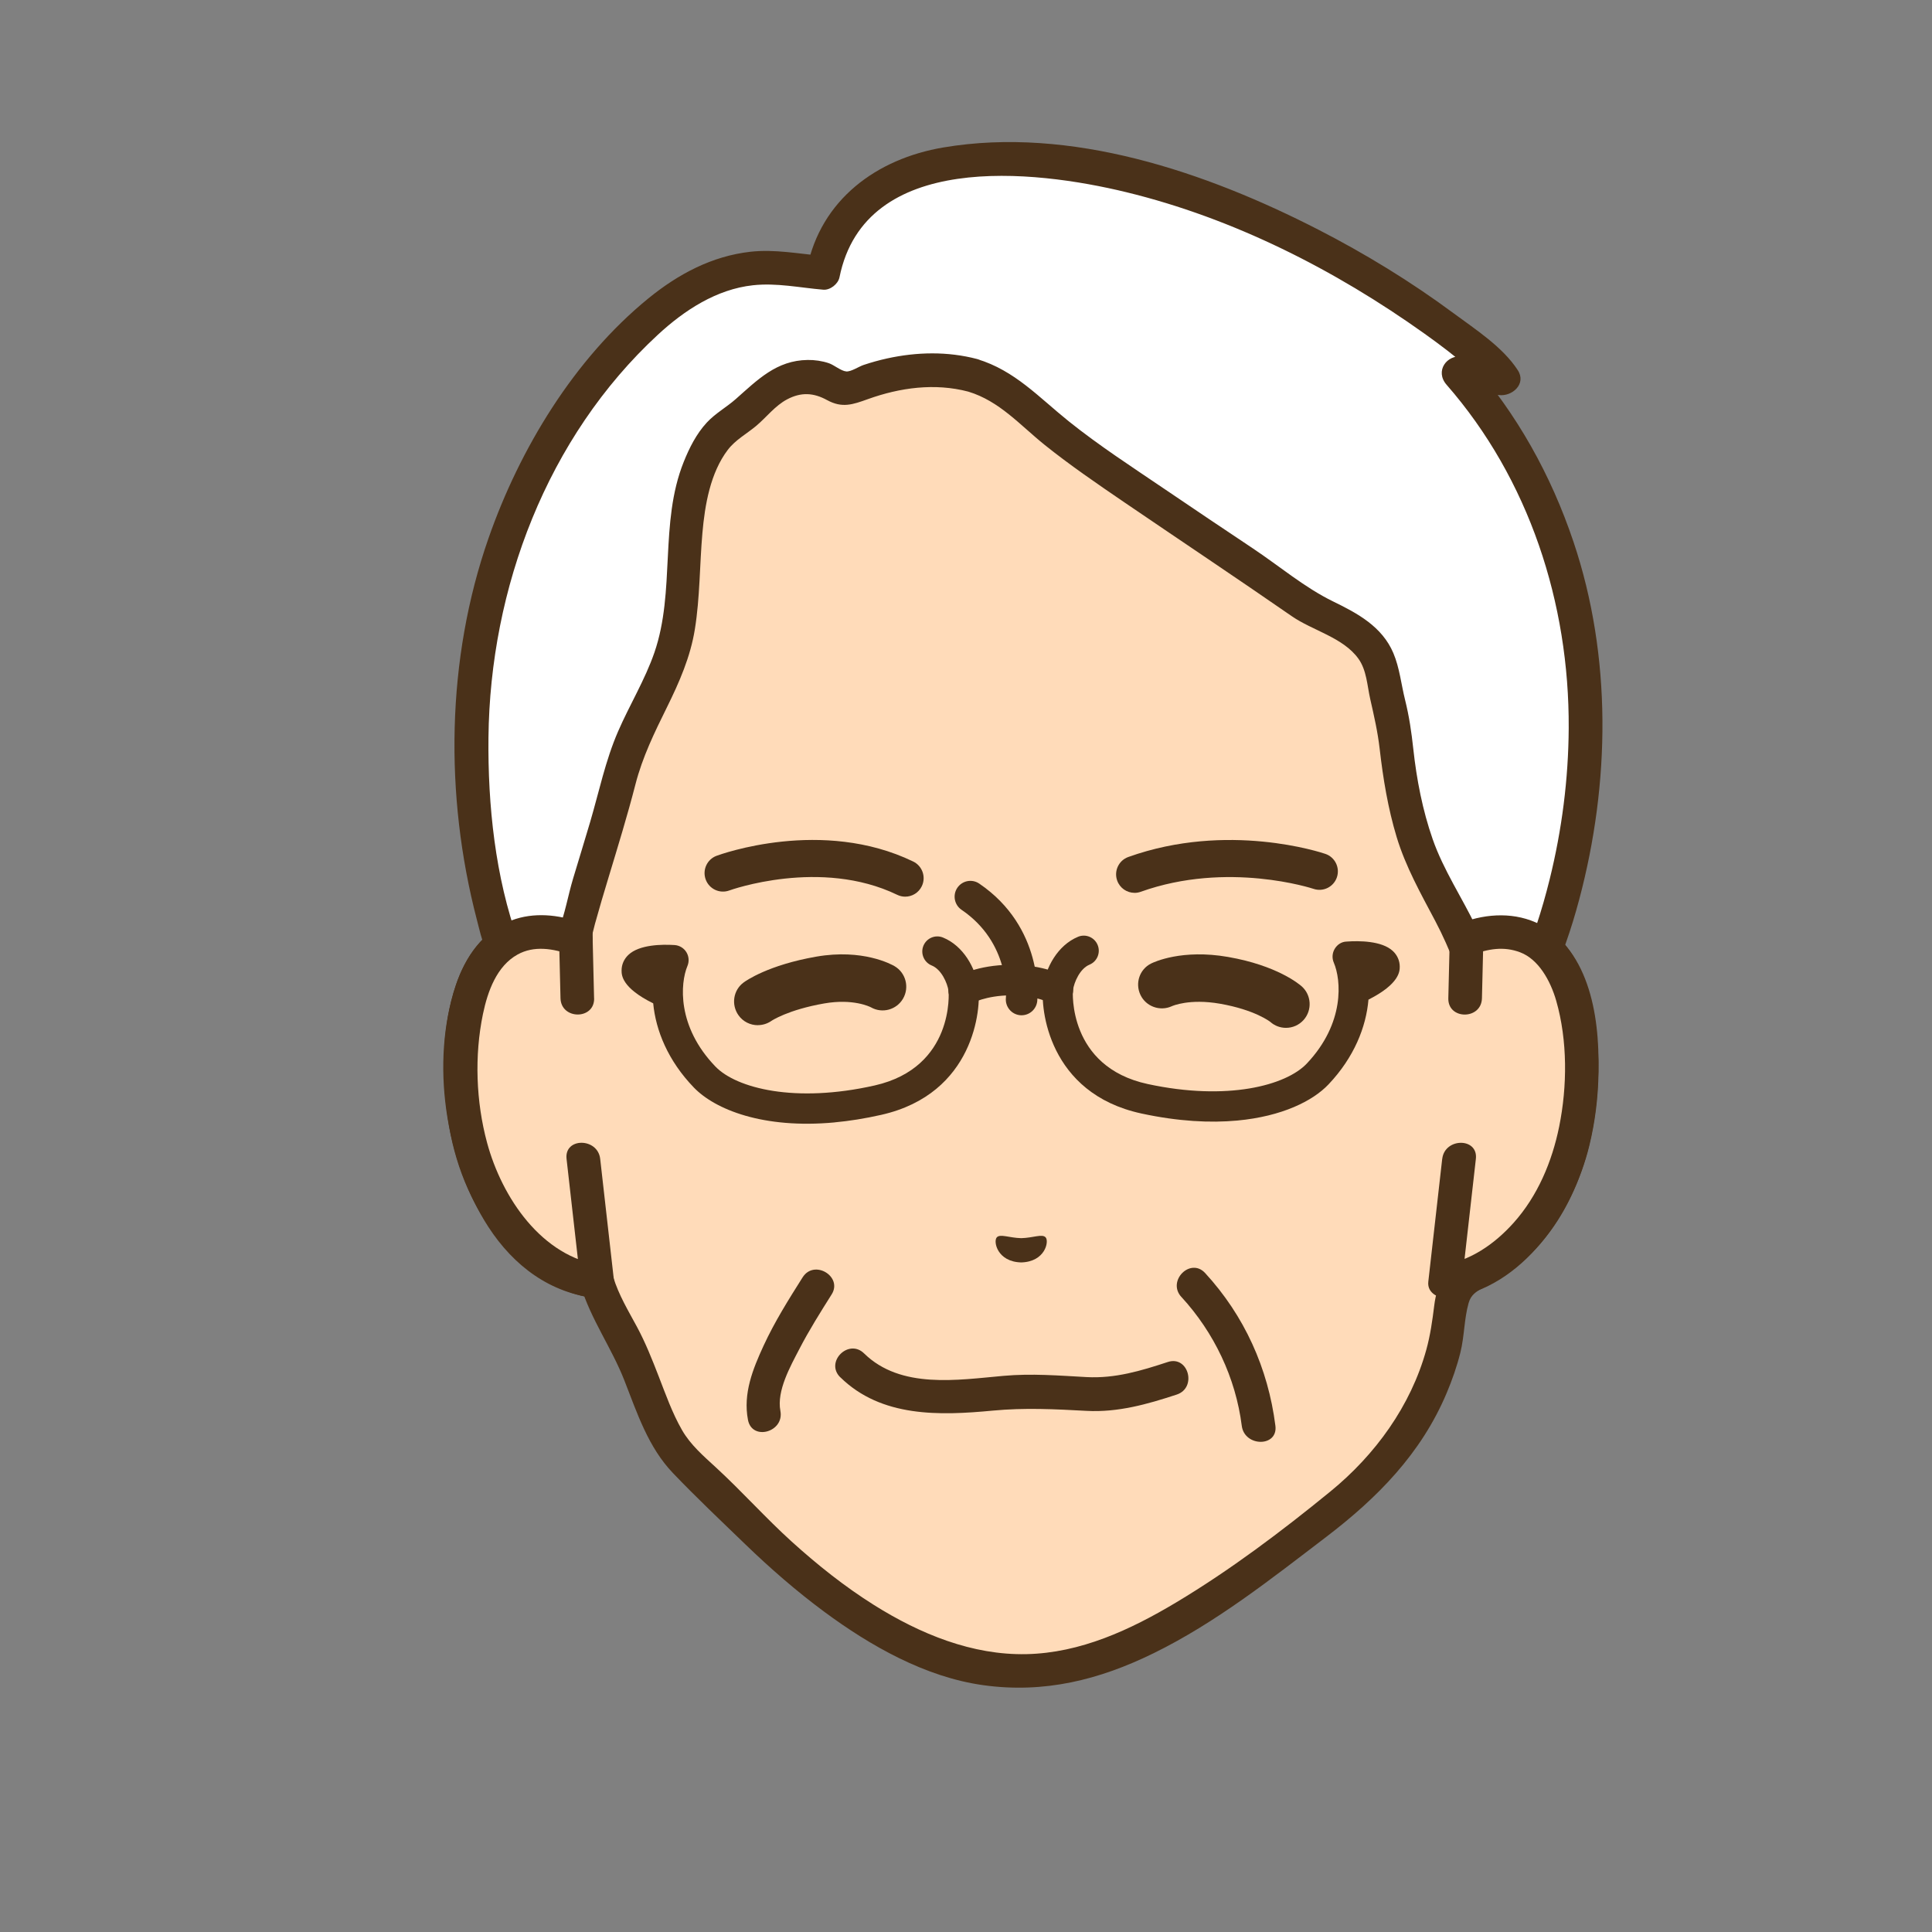 <svg width="170" height="170" viewBox="0 0 170 170" fill="none" xmlns="http://www.w3.org/2000/svg">
<rect x="0" y="0" width="170" height="170" fill="#808080" stroke="none"/>
<g clip-path="url(#clip0_1_782)">
<path d="M129.045 82.609V62.364C129.045 56.524 127.593 50.774 124.793 45.655C119.449 35.88 108.638 24.501 90.02 24.422H89.694C71.075 24.501 60.265 35.88 54.92 45.655C52.121 50.774 50.669 56.524 50.669 62.364V82.609C46.33 80.959 40.391 82.034 40.596 94.793C40.707 101.606 44.409 112.041 52.526 112.747C53.187 115.112 54.543 116.809 55.51 118.993C56.593 121.442 57.375 124.042 58.635 126.412C59.742 128.495 61.748 129.84 63.365 131.541C69.366 137.849 76.516 144.216 85.045 146.511C85.045 146.511 87.067 147.046 89.857 147.046C92.646 147.046 94.669 146.511 94.669 146.511C103.045 144.29 110.395 138.141 117.217 132.992C122.837 128.75 127.018 122.378 127.637 115.261C127.901 112.22 129.487 112.465 131.773 110.855C136.854 107.277 139.019 100.801 139.116 94.798C139.32 82.039 133.384 80.964 129.043 82.614L129.045 82.609Z" fill="#FFDBB9"/>
<path d="M130.525 82.609C130.525 75.888 130.542 69.164 130.525 62.443C130.491 49.313 123.094 36.854 112.35 29.575C100.509 21.554 84.15 20.764 71.433 27.183C59.883 33.013 51.043 45.093 49.462 58.008C49.001 61.774 49.191 65.652 49.191 69.441C49.191 73.57 49.191 77.7 49.191 81.829C49.191 82.089 49.191 82.349 49.191 82.606L51.066 81.172C49.154 80.464 46.952 80.244 45.016 80.984C42.473 81.955 40.924 84.231 40.093 86.747C37.875 93.451 39.148 102.064 42.973 107.96C45.196 111.385 48.414 113.81 52.528 114.231L51.1 113.141C51.983 116.076 53.821 118.607 54.935 121.455C56.065 124.34 57.034 127.339 59.215 129.619C61.272 131.771 63.474 133.849 65.617 135.92C67.761 137.99 70.081 140.011 72.513 141.811C76.593 144.83 81.415 147.569 86.508 148.28C91.87 149.028 96.711 147.824 101.516 145.466C107.006 142.772 111.837 138.941 116.681 135.248C121.192 131.809 125.042 127.913 127.287 122.594C127.778 121.432 128.194 120.244 128.5 119.02C128.858 117.596 128.828 116.053 129.225 114.657C129.428 113.943 129.867 113.664 130.493 113.317C131.633 112.688 132.698 112.064 133.707 111.227C137.907 107.735 139.944 102.289 140.475 96.97C140.931 92.391 140.751 86.113 137.246 82.621C134.947 80.333 131.581 80.09 128.653 81.175C126.882 81.831 127.647 84.706 129.44 84.04C131.416 83.307 133.45 83.141 135.017 84.59C137.767 87.133 137.767 92.099 137.619 95.514C137.404 100.434 135.7 105.593 131.894 108.884C130.488 110.1 128.481 110.637 127.275 112.069C126.596 112.874 126.325 113.864 126.199 114.892C126.036 116.209 125.856 117.492 125.501 118.775C124.132 123.721 121.003 128.02 117.064 131.237C112.775 134.741 108.232 138.166 103.479 141.009C99.451 143.418 95.073 145.449 90.316 145.551C85.558 145.652 80.988 143.792 76.898 141.224C74.316 139.602 71.929 137.698 69.667 135.652C67.405 133.607 65.289 131.232 63 129.127C61.905 128.119 60.756 127.136 60.009 125.828C59.15 124.332 58.571 122.683 57.949 121.081C57.38 119.615 56.8 118.151 56.055 116.764C55.31 115.377 54.43 113.936 53.954 112.349C53.749 111.668 53.197 111.326 52.526 111.259C46.537 110.647 43.565 103.941 42.515 98.755C41.891 95.665 41.851 92.309 42.495 89.221C42.912 87.217 43.711 84.999 45.541 83.988C46.964 83.201 48.626 83.428 50.271 84.04C51.194 84.382 52.138 83.503 52.146 82.606C52.198 75.974 52.138 69.337 52.146 62.705C52.161 50.702 58.684 39.219 68.461 32.411C79.639 24.625 95.323 23.691 107.373 30.053C118.4 35.873 126.799 47.792 127.504 60.395C127.686 63.636 127.561 66.913 127.561 70.157V82.606C127.561 84.518 130.52 84.52 130.52 82.606L130.525 82.609Z" fill="#4A3119"/>
<path d="M85.59 33.025C86.673 33.332 87.706 33.798 88.656 34.451C89.581 35.088 90.39 35.878 91.228 36.626C93.623 38.768 96.277 40.598 98.931 42.408C103.163 45.296 107.413 48.156 111.684 50.987C113.374 52.106 114.735 53.359 116.573 54.209C118.341 55.023 120.272 55.977 121.16 57.827C121.523 58.582 121.671 59.419 121.816 60.246C122.112 61.943 122.83 63.785 122.83 65.504C123.281 69.04 123.918 73.077 125.491 76.299C126.544 78.456 127.765 80.561 128.816 82.73L130.952 88.471L135.909 83.758C135.909 83.758 143.95 64.739 136.023 45.375C134.284 41.128 132.562 37.599 128.333 32.8L132.279 33.334C130.708 30.806 108.143 13 86.315 14.102C79.974 14.422 73.779 16.888 72.442 24.008C68.626 23.709 63.079 21.542 55.044 30.209C33.404 53.542 44.182 83.203 44.182 83.203L48.491 85.613L50.439 82.73C51.682 77.841 53.396 73.062 54.6 68.173C55.715 63.649 58.803 60.1 59.639 55.437C60.199 52.309 60.063 49.1 60.423 45.942C60.707 43.463 61.336 40.915 62.764 38.835C63.469 37.809 64.241 37.383 65.176 36.678C66.36 35.784 67.181 34.58 68.52 33.855C69.963 33.075 71.818 32.849 73.209 33.716C73.525 33.911 73.825 34.164 74.193 34.214C74.531 34.258 74.864 34.122 75.18 33.993C78.457 32.663 82.263 32.089 85.593 33.027L85.59 33.025Z" fill="white"/>
<path d="M85.198 34.459C87.953 35.293 89.753 37.406 91.934 39.157C94.114 40.907 96.585 42.601 98.978 44.231C103.871 47.564 108.796 50.848 113.663 54.218C115.49 55.486 118.183 56.088 119.528 57.958C120.255 58.968 120.3 60.321 120.566 61.497C120.901 62.98 121.227 64.384 121.4 65.895C121.698 68.5 122.132 71.135 122.892 73.646C123.686 76.271 125.025 78.644 126.3 81.056C127.627 83.565 128.532 86.2 129.524 88.862C129.911 89.904 131.139 90.333 131.998 89.518C133.618 87.975 135.52 86.519 136.955 84.805C137.372 84.308 137.574 83.56 137.789 82.953C138.233 81.702 138.617 80.429 138.958 79.147C141.681 68.926 141.848 57.777 138.46 47.693C136.464 41.759 133.492 36.452 129.378 31.742L127.938 34.226C129.253 34.404 130.567 34.583 131.884 34.761C133.041 34.917 134.338 33.79 133.556 32.579C132.239 30.539 129.827 28.986 127.923 27.577C124.164 24.793 120.152 22.337 115.993 20.202C106.115 15.135 94.213 11.076 82.993 12.978C77.143 13.971 72.232 17.552 71.009 23.609L72.437 22.52C70.284 22.339 68.2 21.911 66.027 22.153C62.635 22.535 59.666 24.125 57.044 26.262C50.53 31.574 45.733 39.481 42.983 47.366C39.264 58.017 39.116 69.986 41.947 80.878C42.179 81.767 42.386 82.718 42.744 83.57C43.124 84.471 43.94 84.768 44.747 85.219C45.746 85.776 46.745 86.336 47.743 86.893C48.478 87.304 49.309 87.037 49.768 86.361C50.36 85.486 50.992 84.627 51.547 83.731C52 82.998 52.124 82.123 52.351 81.296C52.728 79.927 53.135 78.565 53.547 77.205C54.368 74.488 55.204 71.777 55.912 69.025C56.531 66.613 57.582 64.469 58.679 62.247C59.777 60.026 60.751 57.802 61.143 55.363C61.595 52.557 61.558 49.714 61.807 46.891C62.024 44.424 62.502 41.608 64.039 39.585C64.707 38.706 65.699 38.176 66.535 37.478C67.447 36.712 68.197 35.7 69.265 35.137C70.503 34.486 71.588 34.555 72.775 35.204C74.102 35.93 75.024 35.603 76.368 35.12C79.202 34.102 82.255 33.686 85.198 34.459C87.043 34.944 87.83 32.079 85.985 31.593C83.378 30.908 80.682 30.965 78.06 31.539C77.36 31.693 76.667 31.886 75.986 32.114C75.564 32.255 74.888 32.718 74.464 32.683C74.001 32.644 73.389 32.111 72.93 31.958C72.338 31.759 71.695 31.665 71.07 31.673C68.323 31.707 66.663 33.419 64.742 35.113C63.923 35.836 62.944 36.371 62.196 37.178C61.279 38.169 60.655 39.409 60.157 40.655C58.008 46.024 59.446 52.007 57.582 57.418C56.748 59.833 55.397 62.027 54.383 64.365C53.27 66.928 52.713 69.664 51.926 72.336C51.435 74.003 50.92 75.66 50.422 77.324C49.978 78.802 49.709 80.452 49.132 81.878C48.718 82.903 47.857 83.911 47.213 84.865L49.238 84.332C47.803 83.53 46.365 82.728 44.929 81.923L45.61 82.812C43.573 77.183 42.919 70.841 42.981 64.9C43.119 51.754 48.136 38.473 57.885 29.456C60.213 27.304 63.042 25.449 66.258 25.1C68.343 24.875 70.373 25.316 72.439 25.491C73.044 25.544 73.746 24.996 73.867 24.402C76.112 13.275 90.927 14.922 99.113 16.913C108.537 19.204 117.463 23.738 125.346 29.36C126.673 30.306 127.975 31.291 129.211 32.359C129.637 32.728 130.062 33.104 130.461 33.503C130.607 33.647 130.742 33.8 130.885 33.946C131.233 34.308 130.784 33.753 130.999 34.085L132.671 31.903C131.356 31.725 130.042 31.547 128.725 31.368C127.289 31.172 126.241 32.656 127.284 33.852C134.545 42.161 138.092 53.072 138.033 64.067C138.008 68.557 137.434 73.027 136.356 77.381C136.02 78.736 135.638 80.08 135.197 81.405C134.999 81.999 134.624 82.663 134.516 83.28C134.479 83.498 135.017 82.683 134.79 82.78C134.647 82.839 134.504 83.052 134.39 83.159L132.735 84.731C131.791 85.627 130.848 86.526 129.904 87.423C130.727 87.641 131.554 87.861 132.378 88.079C131.573 85.917 130.893 83.656 129.894 81.579C128.653 78.993 127.016 76.564 126.066 73.847C125.178 71.309 124.648 68.575 124.359 65.903C124.199 64.424 123.997 63.037 123.637 61.591C123.294 60.221 123.156 58.77 122.603 57.465C121.617 55.142 119.473 53.978 117.32 52.931C114.802 51.707 112.563 49.8 110.232 48.248C107.635 46.517 105.043 44.776 102.46 43.022C99.617 41.093 96.713 39.214 94.03 37.062C91.411 34.962 89.295 32.599 85.987 31.599C84.16 31.046 83.378 33.911 85.2 34.464L85.198 34.459Z" fill="#4A3119"/>
<path d="M50.794 87.837L50.669 82.611C46.33 80.962 40.389 82.034 40.596 94.795C40.778 106.098 47.556 112.153 52.555 112.779L51.332 101.975" fill="#FFDBB9"/>
<path d="M52.274 87.837L52.148 82.611C52.131 81.908 51.692 81.413 51.063 81.177C49.152 80.467 46.949 80.249 45.013 80.987C42.512 81.94 40.978 84.154 40.132 86.623C38.79 90.538 38.842 95.147 39.53 99.181C40.176 102.958 41.748 106.591 44.258 109.493C46.261 111.809 49.078 113.785 52.161 114.211C52.997 114.327 54.156 113.852 54.035 112.777C53.628 109.176 53.219 105.573 52.812 101.972C52.6 100.093 49.638 100.073 49.852 101.972C50.259 105.573 50.669 109.176 51.075 112.777L52.95 111.343C47.652 110.61 44.155 105.348 42.858 100.548C41.883 96.95 41.735 92.879 42.497 89.221C42.914 87.217 43.713 84.999 45.546 83.988C46.971 83.201 48.631 83.431 50.279 84.043C49.916 83.565 49.554 83.087 49.194 82.609L49.319 87.834C49.366 89.743 52.326 89.751 52.279 87.834L52.274 87.837Z" fill="#4A3119"/>
<path d="M128.382 101.972L127.159 112.777C132.158 112.15 138.936 106.095 139.118 94.793C139.325 82.032 133.384 80.959 129.045 82.609L128.92 87.834" fill="#FFDBB9"/>
<path d="M126.902 101.972C126.495 105.573 126.086 109.176 125.679 112.777C125.558 113.849 126.717 114.325 127.553 114.211C134.015 113.317 138.408 106.692 139.846 100.816C140.859 96.67 140.961 91.999 139.937 87.841C139.306 85.271 137.961 82.596 135.512 81.346C133.367 80.249 130.868 80.355 128.651 81.18C128.019 81.415 127.58 81.915 127.566 82.614C127.524 84.355 127.482 86.098 127.44 87.839C127.393 89.751 130.353 89.751 130.399 87.839C130.441 86.098 130.483 84.355 130.525 82.614L129.44 84.047C130.964 83.483 132.313 83.248 133.764 83.797C135.377 84.409 136.427 86.289 136.938 88.072C137.937 91.559 137.912 95.598 137.194 99.132C136.568 102.22 135.298 105.239 133.182 107.601C131.487 109.491 129.319 110.994 126.766 111.346L128.641 112.779C129.048 109.179 129.457 105.575 129.864 101.975C130.079 100.078 127.117 100.093 126.905 101.975L126.902 101.972Z" fill="#4A3119"/>
<path d="M87.701 108.886C87.997 108.54 88.801 108.924 89.857 108.948C90.912 108.924 91.717 108.54 92.013 108.884C92.321 109.241 91.966 111.026 89.859 111.083C87.753 111.031 87.395 109.246 87.701 108.889V108.886Z" fill="#4A3119"/>
<path d="M89.891 89.337C89.847 89.337 89.8 89.337 89.753 89.33C88.991 89.253 88.434 88.572 88.51 87.807C88.528 87.616 88.885 82.963 84.609 80.055C83.975 79.625 83.807 78.758 84.236 78.121C84.665 77.485 85.528 77.317 86.162 77.747C91.838 81.606 91.297 87.817 91.27 88.079C91.199 88.797 90.597 89.335 89.891 89.335V89.337Z" fill="#4A3119"/>
<path d="M79.651 78.899C79.414 78.899 79.175 78.847 78.951 78.738C72.2 75.472 64.251 78.324 64.172 78.354C63.333 78.661 62.404 78.23 62.095 77.388C61.787 76.546 62.214 75.615 63.052 75.303C63.427 75.165 72.348 71.933 80.356 75.808C81.16 76.197 81.501 77.17 81.111 77.978C80.832 78.56 80.253 78.899 79.651 78.899Z" fill="#4A3119"/>
<path d="M99.826 78.562C99.16 78.562 98.539 78.146 98.302 77.482C98.001 76.638 98.44 75.707 99.284 75.407C108.034 72.277 116.277 75.016 116.622 75.135C117.468 75.422 117.922 76.346 117.636 77.195C117.347 78.045 116.43 78.498 115.584 78.213C115.512 78.188 108.032 75.729 100.371 78.471C100.191 78.535 100.009 78.565 99.829 78.565L99.826 78.562Z" fill="#4A3119"/>
<path d="M113.152 90.442C112.661 90.442 112.165 90.268 111.771 89.914C111.771 89.914 110.437 88.857 107.349 88.319C104.663 87.851 103.168 88.51 103.106 88.54C102.073 89.01 100.837 88.57 100.351 87.544C99.863 86.517 100.268 85.296 101.281 84.785C101.548 84.652 104.007 83.495 108.061 84.204C112.382 84.956 114.331 86.606 114.541 86.791C115.399 87.559 115.475 88.879 114.713 89.741C114.301 90.204 113.732 90.442 113.157 90.442H113.152Z" fill="#4A3119"/>
<path d="M66.68 90.209C66.029 90.209 65.388 89.907 64.983 89.337C64.325 88.409 64.515 87.128 65.43 86.452C65.639 86.296 67.605 84.912 71.83 84.176C75.919 83.466 78.44 84.855 78.714 85.016C79.705 85.598 80.038 86.878 79.459 87.874C78.884 88.859 77.629 89.199 76.642 88.639C76.534 88.582 75.073 87.854 72.54 88.292C69.319 88.852 67.886 89.823 67.874 89.833C67.511 90.083 67.095 90.204 66.683 90.204L66.68 90.209Z" fill="#4A3119"/>
<path d="M103.952 114.119C106.826 117.247 108.727 121.224 109.265 125.457C109.502 127.329 112.464 127.351 112.225 125.457C111.583 120.397 109.497 115.776 106.044 112.019C104.749 110.61 102.66 112.715 103.95 114.122L103.952 114.119Z" fill="#4A3119"/>
<path d="M70.622 112.398C69.393 114.345 68.163 116.299 67.196 118.394C66.239 120.466 65.371 122.623 65.815 124.936C66.172 126.814 69.026 126.019 68.668 124.146C68.33 122.373 69.554 120.214 70.34 118.696C71.196 117.044 72.188 115.469 73.179 113.896C74.171 112.324 71.64 110.783 70.624 112.396L70.622 112.398Z" fill="#4A3119"/>
<path d="M73.939 121.187C77.55 124.733 82.685 124.565 87.361 124.122C90.165 123.857 92.807 123.993 95.606 124.144C98.364 124.293 100.948 123.564 103.543 122.71C105.346 122.116 104.574 119.246 102.756 119.845C100.401 120.62 98.112 121.308 95.606 121.172C93.137 121.038 90.784 120.843 88.308 121.063C84.256 121.422 79.257 122.252 76.03 119.087C74.666 117.75 72.573 119.847 73.936 121.19L73.939 121.187Z" fill="#4A3119"/>
<path d="M93.211 88.438C92.942 88.463 92.666 88.409 92.415 88.26C92.415 88.26 91.149 87.569 88.939 87.581C86.727 87.594 85.472 88.297 85.459 88.305C84.823 88.669 84.004 88.456 83.634 87.817C83.264 87.18 83.466 86.368 84.098 85.989C84.283 85.878 85.985 84.907 88.927 84.894C91.867 84.88 93.581 85.831 93.766 85.94C94.405 86.314 94.622 87.136 94.247 87.777C94.02 88.166 93.628 88.399 93.214 88.438H93.211Z" fill="#4A3119"/>
<path d="M108.87 98.599C106.495 98.82 103.679 98.678 100.44 97.98C92.23 96.209 91.529 88.701 91.791 86.789C92.013 85.162 93.049 83.183 94.856 82.43C95.527 82.148 96.304 82.47 96.583 83.149C96.862 83.825 96.543 84.602 95.868 84.882C95.026 85.231 94.509 86.42 94.407 87.15C94.398 87.217 93.941 93.864 100.995 95.387C108.005 96.898 113.162 95.511 114.987 93.584C118.356 90.023 118.013 86.217 117.362 84.701C117.192 84.308 117.224 83.854 117.446 83.485C117.668 83.119 118.04 82.864 118.482 82.851C119.584 82.772 121.582 82.775 122.554 83.676C122.946 84.04 123.163 84.528 123.166 85.048C123.166 85.439 123.173 86.561 120.413 87.96C120.208 90.36 119.158 93.03 116.903 95.412C115.52 96.876 112.804 98.233 108.87 98.599Z" fill="#4A3119"/>
<path d="M73.438 98.763C67.144 99.347 62.922 97.626 61.059 95.699C58.78 93.339 57.705 90.682 57.476 88.285C54.701 86.915 54.696 85.791 54.694 85.4C54.691 84.88 54.903 84.392 55.291 84.023C56.252 83.109 58.25 83.087 59.353 83.156C59.779 83.183 60.169 83.416 60.394 83.78C60.62 84.147 60.655 84.597 60.49 84.994C59.853 86.514 59.55 90.323 62.956 93.852C64.801 95.761 69.97 97.094 76.965 95.511C84.004 93.916 83.476 87.274 83.466 87.207C83.358 86.477 82.828 85.296 81.982 84.954C81.306 84.679 80.978 83.906 81.249 83.228C81.523 82.549 82.29 82.22 82.968 82.492C84.784 83.228 85.839 85.194 86.078 86.819C86.36 88.728 85.738 96.242 77.545 98.097C76.09 98.426 74.721 98.641 73.436 98.76L73.438 98.763Z" fill="#4A3119"/>
</g>
<defs>
<clipPath id="clip0_1_782">
<rect width="102" height="136" fill="white" transform="translate(39 12.5)"/>
</clipPath>
</defs>
</svg>

